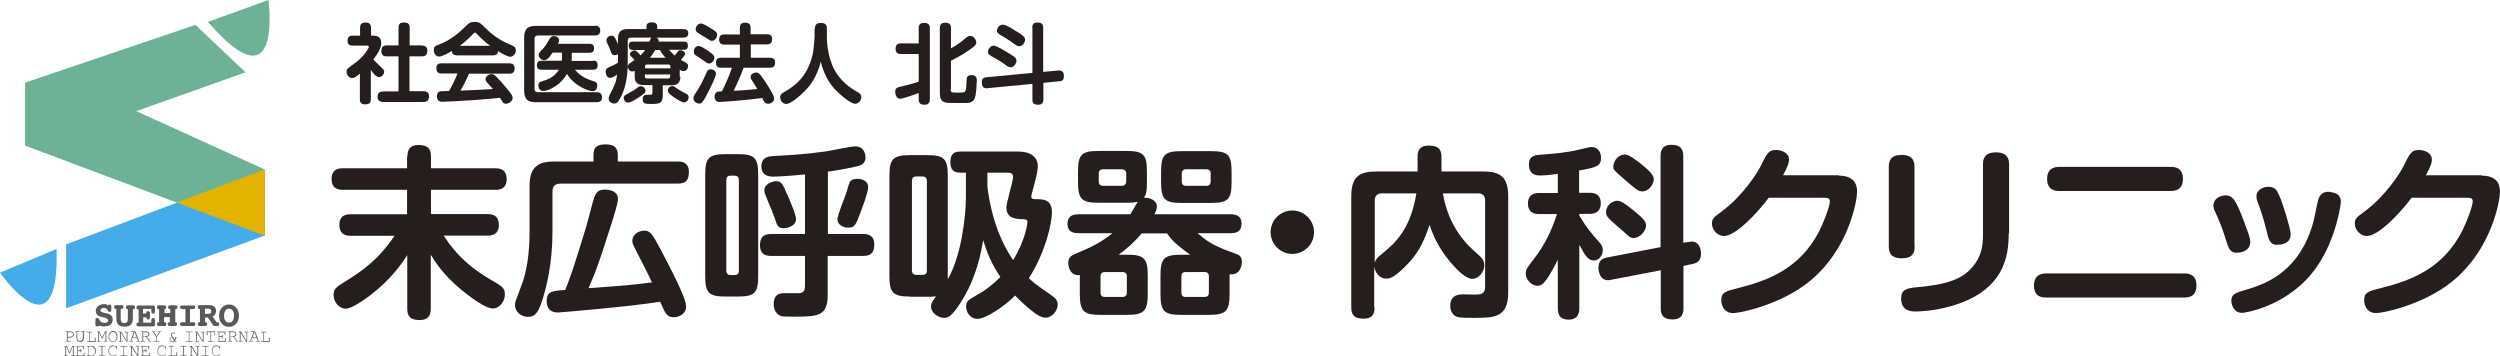 <?xml version="1.0" encoding="utf-8"?>
<!-- Generator: Adobe Illustrator 26.0.1, SVG Export Plug-In . SVG Version: 6.00 Build 0)  -->
<svg version="1.1" id="レイヤー_1" xmlns="http://www.w3.org/2000/svg" xmlns:xlink="http://www.w3.org/1999/xlink" x="0px"
	 y="0px" width="1255.3px" height="179px" viewBox="0 0 1255.3 179" style="enable-background:new 0 0 1255.3 179;"
	 xml:space="preserve">
<style type="text/css">
	.st0{fill:#251E1C;}
	.st1{fill:#44ADE9;}
	.st2{fill:#6DB295;}
	.st3{fill:#E4B300;}
	.st4{fill:#595858;}
</style>
<g>
	<g>
		<g>
			<g>
				<path class="st0" d="M204.6,78.5c0-1.5,0-5.7,5.5-5.7c5,0,6.3,2.2,6.3,5.7v6h32.4c1.3,0,5.6,0,5.6,5.4c0,5.4-4.2,5.4-5.6,5.4
					h-32.4v12.2h28.4c1.3,0,5.7,0,5.7,5.4c0,5.4-4.3,5.4-5.7,5.4h-22c2.7,4.2,8.9,13.6,23.2,21.9c6.3,3.7,7.5,4.3,7.5,7.7
					c0,3.8-3,7-6,7c-4,0-12.2-6.4-16-9.5c-8.9-7.3-13.4-14.5-15.2-17.5v27.1c0,1.5,0,5.7-5.6,5.7c-4.8,0-6.2-2-6.2-5.7v-26.9
					c-2,3.1-6.2,9.6-14.8,17.1c-4.1,3.5-12.5,9.8-16.2,9.8c-3,0-6-3.1-6-6.9c0-3,1.3-3.9,5.4-6.5c9-5.5,17-11.1,25.2-23.2h-22
					c-1.3,0-5.7,0-5.7-5.4c0-5.4,4.1-5.4,5.7-5.4h28.3V95.3h-32.2c-1.4,0-5.7,0-5.7-5.4c0-5.4,4.1-5.4,5.7-5.4h32.2V78.5z"/>
				<path class="st0" d="M298,77.9c0-2.6,0.6-5.4,5.8-5.4c2.8,0,6.4,0.3,6.4,5.4v3.2h30.1c1.8,0,5.6,0.2,5.6,5.2
					c0,4.1-1.4,5.9-5.6,5.9h-58.9c-2.8,0-4,1.5-4,4v20c0,16.1-2.9,28-5.6,36c-1.6,4.4-3,6.9-6.6,6.9c-3.6,0-6.6-2.5-6.6-6
					c0-1.3,0.1-1.5,3.2-9.7c2.8-7.1,4.1-16.6,4.1-27.1V93.5c0-9.4,3.9-12.4,12.4-12.4H298V77.9z M280.2,156.9c-1.2,0-5.7,0-5.7-5.7
					c0-5,3-5.2,9.3-5.6c0.6-1.5,1.8-4.4,3.6-9.7c1.3-3.8,4.8-14.8,7.1-22.6c0.5-1.5,2.4-9.1,2.9-10.9c1.3-4.6,1.9-7.2,6.3-7.2
					c2.2,0,6.6,0.6,6.6,4.8c0,2-2.2,8.9-3,11.5c-6.7,20.9-7.6,23.6-11.8,33.2c19-1.4,20.7-1.5,31.9-2.9c-0.8-1.8-3.8-7.7-6.7-13.4
					c-3.2-6.1-3.2-6.3-3.2-7.6c0-2.8,3-5,6-5c2.7,0,3.9,1.3,7.9,8.9c4.3,8.2,13.1,24.6,13.1,29.1c0,4.2-4.1,5.5-6.1,5.5
					c-3.6,0-4.3-1.8-6.9-7.8C317,153.9,281.3,156.9,280.2,156.9z"/>
				<path class="st0" d="M380.7,138.6c0,8.5-1.8,10.3-10.3,10.3h-6c-8.4,0-10.3-1.7-10.3-10.3V87.7c0-8.4,1.8-10.3,10.3-10.3h6
					c8.5,0,10.3,1.8,10.3,10.3V138.6z M366.9,88.2c-1.6,0-2.2,0.8-2.2,2.3v45.4c0,1.4,0.6,2.2,2.2,2.2h1.8c1.7,0,2.3-0.8,2.3-2.2
					V90.5c0-1.5-0.6-2.3-2.3-2.3H366.9z M415.6,117.5h17.8c1.6,0,5.6,0.1,5.6,5.2c0,4-1.5,5.8-5.6,5.8h-17.8V148
					c0,10.4-4.4,11-16.2,11c-1.5,0-5.7,0-6.7-0.2c-2.4-0.5-4.2-2.7-4.2-6.1c0-5.5,3.8-5.5,5.5-5.5c1.2,0,6.6,0.1,7.7,0
					c2.4-0.3,2.5-2.3,2.5-4.2v-14.5h-17c-1.4,0-5.6,0-5.6-5.3c0-4.1,1.8-5.7,5.6-5.7h17V87.6c-0.5,0-11.5,1.1-15.7,1.1
					c-1.5,0-6.2,0-6.2-5.2c0-4.9,4.1-5.1,7-5.2c8.5-0.4,17-1.1,25.4-2.3c2.3-0.3,12.5-2.5,14.7-2.5c4.8,0,5.2,4.5,5.2,5.4
					c0,3.2-2.2,4-3.2,4.3c-1.8,0.6-10.3,2.3-15.7,3V117.5z M396,99.3c1.1,2.6,3.7,8.5,3.7,10.7c0,3.5-4.3,4.6-6.3,4.6
					c-2.9,0-3.3-1.7-4.3-4.8c-0.9-2.6-2.2-5.8-4.1-10.2c-0.9-2.2-1.2-3-1.2-4.1c0-3.2,4.1-4.5,5.7-4.5C392.5,91,392.8,92,396,99.3z
					 M435.9,93.9c0,2.8-2.6,9.4-3.8,12.7c-2.4,6.6-3.1,7.7-6.1,7.7c-2.6,0-5.5-1.4-5.5-4.2c0-2.1,3.7-11,4.3-12.8
					c0.3-0.9,1.4-4.9,1.8-5.7c0.6-1.3,2.1-1.8,3.6-1.8C432.3,89.7,435.9,90.6,435.9,93.9z"/>
				<path class="st0" d="M456.9,148.9c-8.4,0-10.3-1.8-10.3-10.3V88.2c0-8.2,1.7-10.3,10.3-10.3h8.7c8.4,0,10.3,1.8,10.3,10.3v52
					c6.6-11.3,9.1-30.9,9.1-41.4V86.7h-2.7c-1.5,0-5.1,0-5.1-5.1c0-4.6,2-5.5,5.1-5.5h29.1c6.3,0,9.7,2.9,9.7,7.3
					c0,1.1,0,2.9-2.3,11.2c-0.4,1.4-1,3.7-1,4c0,1.4,1.4,1.4,2,1.4c3.9,0,8.4,0,8.4,6.6c0,5.5-3.2,20-11.6,33.1
					c2.6,2.4,4,3.5,11.1,8.4c2.5,1.7,3.4,3,3.4,4.9c0,3-2.9,6.5-6,6.5c-1.4,0-2.9-0.5-5.1-2c-2.3-1.7-5.8-4.4-10.3-9.1
					c-5.2,5.3-14.7,11.7-18.9,11.7c-3.8,0-5.7-3.5-5.7-6.2c0-2.6,1.5-3.6,4.8-5.4c5.2-2.9,8.1-5.2,12.4-9.4
					c-2.1-3.2-5.9-9.1-8.6-18.5c-1.2,6.6-3.2,18-10.5,30c-5.4,8.9-7.5,9-9.2,9c-2.8,0-6.5-2.5-6.5-5.6c0-1.9,1-3.2,2.5-5.2
					c-1.4,0.2-2.4,0.2-4.2,0.2H456.9z M465.4,90.9c0-1.2-0.5-2.3-2.2-2.3h-3c-1.7,0-2.3,0.8-2.3,2.3v44.9c0,1.5,0.8,2.2,2.3,2.2h3
					c1.8,0,2.2-1,2.2-2.2V90.9z M495.8,93.9c0.9,6.7,3.2,22.4,12.9,36.7c6.2-10,7.2-18.5,7.2-19c0-1.5-0.8-1.5-3.5-1.6
					c-1.9-0.1-7.1-0.2-7.1-5.8c0-2.2,3.4-13.3,3.4-15.4c0-1.6-1.1-2.1-2.7-2.1h-10.2V93.9z"/>
				<path class="st0" d="M566,127.9c8.5,0,10.3,1.9,10.3,10.4v9.4c0,8.4-1.8,10.4-10.3,10.4h-13.5c-8.4,0-10.3-1.8-10.3-10.4v-9.6
					c-4.8,0.6-5.8-4.2-5.8-6c0-3,1.6-3.9,4.2-4.9c7.3-3,12.7-5.8,18-10.1h-17.1c-2.1,0-5.5-0.4-5.5-4.7c0-3.7,2.3-4.8,5.5-4.8h26.1
					c0.6-1,3.1-5.4,3.7-6.3c-0.8,0.2-2,0.5-5.7,0.5h-14c-8.4,0-10.3-1.8-10.3-10.3v-5.4c0-8.5,1.8-10.3,10.3-10.3h14
					c8.5,0,10.3,1.8,10.3,10.3v5.4c0,5.7-0.8,6.9-1.6,7.8c3-0.3,6.6,1.4,6.6,4.3c0,1.4-0.6,2.6-1.2,4h38.2c2.1,0,5.5,0.3,5.5,4.7
					c0,3.7-2.2,4.8-5.5,4.8h-16.6c5,4.1,6.6,5.3,13.5,8.2c1.1,0.5,6.1,2.1,7,2.7c1.7,0.9,1.8,2.7,1.8,3.5c0,0.5-0.3,7-6.2,6.2v10
					c0,8.4-1.8,10.4-10.3,10.4H593c-8.4,0-10.3-1.8-10.3-10.4v-9.4c0-8.5,1.8-10.4,10.3-10.4h4.6c-7.4-5.3-9.6-7.8-11.6-10.7h-12.7
					c-4.1,4.8-7.8,7.9-11.6,10.7H566z M565.5,87.2c0-1.5-0.8-2.2-2.2-2.2h-9.4c-1.5,0-2.2,0.7-2.2,2.2v3.8c0,1.6,0.8,2.3,2.2,2.3
					h9.4c1.4,0,2.2-0.8,2.2-2.3V87.2z M565.8,138.8c0-1.5-0.7-2.2-2.2-2.2h-8.8c-1.5,0-2.2,0.7-2.2,2.2v8.1c0,1.5,0.7,2.2,2.2,2.2
					h8.8c1.2,0,2.2-0.5,2.2-2.2V138.8z M618.4,91.6c0,8.4-1.8,10.3-10.3,10.3h-14.8c-8.5,0-10.3-1.8-10.3-10.3v-5.4
					c0-8.5,1.8-10.3,10.3-10.3h14.8c8.5,0,10.3,1.8,10.3,10.3V91.6z M607,138.8c0-1.5-0.7-2.2-2.2-2.2h-9.5c-1.6,0-2.1,0.8-2.1,2.2
					v8.1c0,1.4,0.6,2.2,2.1,2.2h9.5c1.4,0,2.2-0.6,2.2-2.2V138.8z M607.9,87.2c0-1.5-0.7-2.2-2.2-2.2h-10.1c-1.5,0-2.2,0.7-2.2,2.2
					v3.8c0,1.6,0.7,2.3,2.2,2.3h10.1c1.5,0,2.2-0.8,2.2-2.3V87.2z"/>
				<path class="st0" d="M659.8,116.6c0,6-4.9,10.9-10.9,10.9c-6,0-10.9-4.9-10.9-10.9c0-6.1,4.9-10.9,10.9-10.9
					C654.8,105.7,659.8,110.5,659.8,116.6z"/>
				<path class="st0" d="M690.2,154.4c0,1.8-0.2,5.6-5.4,5.6c-4.3,0-6.3-1.4-6.3-5.6V98.8c0-10.1,3.9-12.7,12.7-12.7h20.6v-7.4
					c0-1.7,0.1-5.6,5.5-5.6c4.5,0,6.5,1.5,6.5,5.6v7.4h20.8c8.9,0,12.7,2.8,12.7,12.7v48c0,12.8-7.1,12.8-17.3,12.8
					c-3,0-5.8,0-7.5-0.3c-3.1-0.5-4.3-3.2-4.3-5.8c0-4.5,2.9-5.7,6.2-5.7c1.3,0,7.4,0.2,8.5,0c2-0.3,2.8-1.8,2.8-3.6v-43.5
					c0-2.1-0.9-3.6-3.6-3.6h-17.6c3,17.7,12.7,26.4,17.7,30.7c2,1.8,3.1,3.2,3.1,5.4c0,3.2-2.7,6.8-6,6.8c-3.5,0-7.9-4.8-11-8.3
					c-6.8-8.1-9.2-15-10.5-18.8c-3.3,10.1-6.6,15.3-12.1,20.8c-6,6-8.1,6.2-9.7,6.2c-3.3,0-5.6-3-6-6.2V154.4z M690.2,132.8
					c0.2-2.2,1.3-3.5,3.8-5.4c6.6-5.4,14.2-12.2,17.2-30.3h-17.3c-2.6,0-3.6,1.5-3.6,3.6V132.8z"/>
				<path class="st0" d="M793,96.8h5.3c3.9,0,5.5,2.1,5.5,5.3c0,2.9-1.5,5.3-5.5,5.3H793v0.9c3.8,6.2,5.9,8.7,10.1,13.4
					c1.1,1.2,1.7,2.3,1.7,3.9c0,2.6-1.9,5.2-4.5,5.2s-4.2-2-7.3-7.9v31.9c0,1.2,0,5.7-5.4,5.7c-5.4,0-5.4-4.3-5.4-5.7v-24.4
					c-1.1,2.3-2.6,5.1-3.9,7.2c-2.9,4.8-4.3,5.9-6.3,5.9c-2.8,0-5.9-2.9-5.9-6.2c0-2,0.5-2.5,4.2-7.4c5.5-7.2,8.6-13.7,11.5-22.4
					H773c-1.3,0-5.8,0-5.8-5.3c0-5.3,4.5-5.3,5.8-5.3h9.2v-9.6c-2.6,0.4-6.1,0.8-8.7,0.8c-1.7,0-5.8,0-5.8-5.5
					c0-4.5,3.3-4.7,5.4-4.9c5.9-0.4,13.2-1,19.9-2.6c4.8-1.1,5.3-1.3,6.3-1.3c2.4,0,4.6,2,4.6,5.3c0,4.2-1.8,4.9-11,6.5V96.8z
					 M847.9,121.5c0.6-0.1,1.1-0.2,1.6-0.2c3.6,0,4.6,3.5,4.6,6.2c0,3.9-2.5,4.7-4.4,5.1l-4.4,0.9v21.2c0,1.4,0,5.7-5.4,5.7
					c-5,0-6-2.5-6-5.7v-19l-25,4.8c-0.5,0.1-0.9,0.2-1.5,0.2c-4.2,0-4.8-4.8-4.8-6.2c0-4,2.4-4.8,4.3-5.2l26.9-5.2V78.4
					c0-1.4,0-5.7,5.4-5.7c4.6,0,6,2.1,6,5.7v43.5L847.9,121.5z M820,105.5c6.2,4.9,6.5,6.2,6.5,7.8c0,2.7-3.1,6.2-6.2,6.2
					c-1.7,0-2-0.4-5.4-3.5c-2-1.8-5.3-4.4-7.1-6.4c-0.9-0.9-1.4-1.9-1.4-3.2c0-2.3,2.2-5.6,5.9-5.6
					C814.2,100.8,817.4,103.4,820,105.5z M823.7,82.1c3,2.4,6.7,5.4,6.7,7.9c0,2.6-2.6,6.1-5.7,6.1c-2.1,0-3-0.8-9.7-6.6
					c-4.8-4.2-4.9-4.2-4.9-6c0-1.8,1.6-5.9,6-5.9C818,77.6,821.8,80.6,823.7,82.1z"/>
				<path class="st0" d="M923.3,88.2c6.7,0,9.2,3.3,9.2,8.1c0,3.5-3.6,28.9-24.7,45.6c-14.7,11.5-34.4,15.3-37.4,15.3
					c-5.5,0-6.1-5-6.1-6.4c0-4,1.8-4.5,8.6-6.2c15.2-3.8,31-9.9,40.6-28.6c2.4-4.8,5.3-12.5,5.3-14.9c0-1.8-1.2-1.8-3.5-1.8h-27.2
					c-4.6,6.3-16.2,19.2-22.5,19.2c-3.2,0-6-3.1-6-6.2c0-2.5,0.7-3,5-6.2c10.7-7.9,17.9-19.6,19.3-22.4c3.4-6.8,4.1-8.4,7.9-8.4
					c2.8,0,6.5,1.5,6.5,4.8c0,1.7-0.5,3.2-3,7.9H923.3z"/>
				<path class="st0" d="M961.4,123.8c0,2.9-0.9,5.9-6.4,5.9c-4.2,0-6.6-1.5-6.6-5.9V83.7c0-2.9,0.9-5.9,6.4-5.9
					c4.1,0,6.5,1.5,6.5,5.9V123.8z M1008.6,117.2c0,10.6-1.6,29-29.6,36.7c-8.3,2.3-15.3,2.5-17.3,2.5c-1.4,0-7.1,0-7.1-6.4
					c0-5,3-5.3,9.2-5.9c14.7-1.4,21.7-4.3,26.6-10c4.7-5.5,5.3-10.9,5.3-16.6V82.5c0-2.9,0.9-6,6.5-6c4.1,0,6.6,1.6,6.6,6V117.2z"/>
				<path class="st0" d="M1096.8,137.3c1.5,0,6.1,0.1,6.1,6c0,4.5-2.4,6.1-6.1,6.1h-69.3c-1.6,0-6.2,0-6.2-6c0-4.5,2.5-6.1,6.2-6.1
					H1096.8z M1090,83.8c1.4,0,6.1,0,6.1,6c0,4.8-2.9,6.1-6.1,6.1h-55.9c-1.4,0-6.2,0-6.2-6c0-5.3,3.3-6.1,6.2-6.1H1090z"/>
				<path class="st0" d="M1117.9,121.1c-2.2-7.2-3.8-10.7-5.6-14.7c-0.5-1-0.9-2-0.9-3.3c0-3.2,3.3-5,6.2-5c4.3,0,5.9,4.2,11.3,18.9
					c0.7,2.1,1,3.1,1,4.5c0,4.6-4.8,5.4-6.8,5.4C1119.7,127,1118.9,124.3,1117.9,121.1z M1175.4,101.5c0,0.4-2,17.9-12.1,32.5
					c-13.7,19.7-36,23.1-37.5,23.1c-4.2,0-5.4-4.2-5.4-6c0-3.4,1.8-4,8.3-5.9c7.4-2.2,24-7.7,31.5-29.4c1.3-3.6,1.5-4.6,3.4-13.8
					c0.6-2.5,1.3-5.7,5.6-5.7c0.6,0,1.2,0.1,1.8,0.3C1174.7,97.1,1175.4,99.6,1175.4,101.5z M1138.3,116.7c-1.8-7.2-3-10.8-4.6-15
					c-0.4-1-0.7-1.9-0.7-3.1c0-3,3-4.8,6-4.8c3.4,0,4.3,1.8,5.4,4.3c2.1,4.5,5.8,17.2,5.8,19.4c0,5.3-5.3,5.4-7.2,5.4
					C1139.7,122.9,1138.9,119.5,1138.3,116.7z"/>
				<path class="st0" d="M1246.1,88.2c6.7,0,9.2,3.3,9.2,8.1c0,3.5-3.6,28.9-24.7,45.6c-14.7,11.5-34.4,15.3-37.4,15.3
					c-5.5,0-6.1-5-6.1-6.4c0-4,1.8-4.5,8.6-6.2c15.2-3.8,31-9.9,40.6-28.6c2.4-4.8,5.3-12.5,5.3-14.9c0-1.8-1.2-1.8-3.5-1.8h-27.2
					c-4.6,6.3-16.2,19.2-22.5,19.2c-3.2,0-6-3.1-6-6.2c0-2.5,0.7-3,5-6.2c10.7-7.9,17.9-19.6,19.3-22.4c3.4-6.8,4.1-8.4,7.9-8.4
					c2.8,0,6.5,1.5,6.5,4.8c0,1.7-0.5,3.2-3,7.9H1246.1z"/>
			</g>
		</g>
		<g>
			<g>
				<g>
					<g>
						<g>
							<g>
								<polygon class="st1" points="133,85.1 132.9,118.3 33.2,154.8 33.2,122.7 								"/>
							</g>
							<g>
								<polygon class="st2" points="123.3,36.3 98.1,12.5 12.6,41.5 12.6,73.1 132.9,118.3 132.9,85.1 68.4,55.8 								"/>
							</g>
							<polygon class="st3" points="133,85.1 132.9,118.3 88.8,101.7 							"/>
						</g>
						<path class="st1" d="M28.4,125L0,136.9C0,136.9,30,180,28.4,125z"/>
						<path class="st2" d="M104.4,11l30.4-11C134.8,0,142.2,54.7,104.4,11z"/>
					</g>
				</g>
				<g>
					<g>
						<path class="st4" d="M54.2,153.4c0.1-0.2,0.2-0.3,0.3-0.4c0.1-0.1,0.3-0.1,0.5-0.1c0.3,0,0.6,0.1,0.7,0.2
							c0.1,0.1,0.2,0.4,0.2,0.8l0,1.7v0.1c0,0.4-0.1,0.6-0.2,0.7s-0.4,0.2-0.7,0.2c-0.4,0-0.7-0.2-0.9-0.7c0-0.1-0.1-0.1-0.1-0.2
							c-0.2-0.4-0.4-0.6-0.7-0.8c-0.3-0.2-0.7-0.3-1.1-0.3c-0.5,0-1,0.1-1.3,0.4c-0.3,0.2-0.5,0.6-0.5,0.9c0,0.5,0.8,1,2.3,1.3
							c0.3,0.1,0.5,0.1,0.6,0.1c1.1,0.2,2,0.6,2.5,1.1c0.5,0.5,0.8,1.2,0.8,2.1c0,1.1-0.4,1.9-1.1,2.5s-1.8,0.9-3.2,0.9
							c-0.5,0-1,0-1.4-0.1c-0.4-0.1-0.8-0.2-1.2-0.3c-0.1,0.2-0.2,0.3-0.3,0.3c-0.1,0.1-0.3,0.1-0.5,0.1c-0.4,0-0.6-0.1-0.8-0.2
							c-0.1-0.1-0.2-0.4-0.2-0.8l0-2.1v-0.1c0-0.4,0.1-0.7,0.2-0.8c0.1-0.2,0.4-0.2,0.8-0.2c0.4,0,0.7,0.3,1,0.8
							c0.1,0.1,0.1,0.2,0.1,0.3c0.2,0.5,0.6,0.8,1,1c0.4,0.2,0.9,0.3,1.5,0.3c0.5,0,1-0.1,1.3-0.3c0.3-0.2,0.5-0.5,0.5-1
							c0-0.6-0.7-1.1-2.1-1.4c-0.4-0.1-0.7-0.2-1-0.2c-1.2-0.3-2-0.7-2.4-1.1c-0.4-0.5-0.7-1.1-0.7-1.9c0-1,0.4-1.8,1.1-2.5
							c0.8-0.6,1.8-1,3-1c0.4,0,0.8,0,1.2,0.1S53.8,153.2,54.2,153.4z"/>
						<path class="st4" d="M60.6,155.2v4.7c0,0.8,0.1,1.4,0.4,1.8c0.3,0.3,0.8,0.5,1.4,0.5s1.2-0.2,1.4-0.5c0.3-0.4,0.4-0.9,0.4-1.8
							v-4.7h-0.1c-0.3,0-0.6-0.1-0.7-0.2c-0.2-0.2-0.2-0.4-0.2-0.7c0-0.4,0.1-0.6,0.3-0.8c0.2-0.2,0.5-0.2,0.9-0.2h2.2
							c0.4,0,0.7,0.1,0.9,0.2c0.2,0.2,0.3,0.4,0.3,0.8c0,0.3-0.1,0.6-0.2,0.7c-0.2,0.2-0.4,0.2-0.7,0.2h-0.2v4.6
							c0,1.5-0.3,2.6-1,3.2c-0.6,0.7-1.7,1-3.1,1c-1.5,0-2.6-0.3-3.2-1c-0.7-0.7-1-1.7-1-3.3v-4.6h-0.2c-0.3,0-0.6-0.1-0.7-0.2
							c-0.2-0.2-0.2-0.4-0.2-0.7c0-0.4,0.1-0.6,0.3-0.8c0.2-0.2,0.5-0.2,0.9-0.2h2.3c0.4,0,0.7,0.1,0.9,0.2c0.2,0.2,0.3,0.4,0.3,0.8
							c0,0.3-0.1,0.6-0.3,0.7c-0.2,0.2-0.4,0.2-0.7,0.2H60.6z"/>
						<path class="st4" d="M75.9,155.1h-4.1v2.3h1.6v-0.1c0-0.3,0.1-0.6,0.2-0.8c0.1-0.2,0.4-0.2,0.7-0.2c0.3,0,0.5,0.1,0.7,0.2
							c0.2,0.2,0.3,0.3,0.3,0.6c0,0,0,0.1,0,0.1c0,0.1,0,0.1,0,0.2v1.8c0,0.4-0.1,0.7-0.2,0.9c-0.1,0.2-0.4,0.3-0.7,0.3
							c-0.3,0-0.5-0.1-0.7-0.2c-0.2-0.2-0.2-0.4-0.2-0.7v-0.2h-1.6v2.7h4.1v-1.1c0-0.4,0.1-0.7,0.2-0.9c0.2-0.2,0.4-0.3,0.7-0.3
							c0.3,0,0.6,0.1,0.7,0.3c0.1,0.2,0.2,0.5,0.2,0.9v2.2c0,0.3-0.1,0.5-0.2,0.6c-0.1,0.1-0.4,0.2-0.7,0.2h-7.3
							c-0.4,0-0.7-0.1-0.8-0.2c-0.2-0.2-0.3-0.4-0.3-0.8c0-0.3,0.1-0.6,0.2-0.7c0.2-0.2,0.4-0.2,0.7-0.2h0.2v-6.6h-0.2
							c-0.3,0-0.5-0.1-0.7-0.3c-0.2-0.2-0.2-0.4-0.2-0.7c0-0.3,0.1-0.6,0.3-0.8s0.5-0.2,0.8-0.2h7.3c0.4,0,0.6,0.1,0.7,0.2
							c0.1,0.1,0.2,0.3,0.2,0.7v2c0,0.4-0.1,0.7-0.2,0.9c-0.1,0.2-0.4,0.3-0.7,0.3c-0.3,0-0.6-0.1-0.7-0.3c-0.2-0.2-0.2-0.5-0.2-0.9
							V155.1z"/>
						<path class="st4" d="M82.6,155.2v2h2.9v-2h-0.1c-0.3,0-0.6-0.1-0.7-0.2c-0.2-0.2-0.3-0.4-0.3-0.7c0-0.4,0.1-0.6,0.3-0.8
							c0.2-0.2,0.5-0.2,0.9-0.2h2.3c0.4,0,0.7,0.1,0.9,0.2c0.2,0.2,0.3,0.4,0.3,0.8c0,0.3-0.1,0.6-0.2,0.7c-0.2,0.2-0.4,0.2-0.7,0.2
							h-0.2v6.6H88c0.3,0,0.6,0.1,0.7,0.2c0.2,0.2,0.2,0.4,0.2,0.7c0,0.4-0.1,0.6-0.3,0.8c-0.2,0.2-0.5,0.2-0.9,0.2h-2.3
							c-0.4,0-0.7-0.1-0.9-0.2c-0.2-0.2-0.3-0.4-0.3-0.8c0-0.3,0.1-0.6,0.3-0.7c0.2-0.2,0.4-0.2,0.7-0.2h0.1v-2.6h-2.9v2.6h0.1
							c0.3,0,0.6,0.1,0.7,0.2c0.2,0.2,0.3,0.4,0.3,0.7c0,0.4-0.1,0.6-0.3,0.8c-0.2,0.2-0.5,0.2-0.9,0.2h-2.3c-0.4,0-0.7-0.1-0.9-0.2
							c-0.2-0.2-0.3-0.4-0.3-0.8c0-0.3,0.1-0.6,0.2-0.7c0.2-0.2,0.4-0.2,0.7-0.2h0.2v-6.6h-0.2c-0.3,0-0.6-0.1-0.7-0.2
							c-0.2-0.2-0.2-0.4-0.2-0.7c0-0.4,0.1-0.6,0.3-0.8c0.2-0.2,0.5-0.2,0.9-0.2h2.3c0.4,0,0.7,0.1,0.9,0.2c0.2,0.2,0.3,0.4,0.3,0.8
							c0,0.3-0.1,0.6-0.3,0.7c-0.2,0.2-0.4,0.2-0.7,0.2H82.6z"/>
						<path class="st4" d="M95.4,155.2v6.6h1.5c0.4,0,0.7,0.1,0.9,0.2c0.2,0.2,0.3,0.4,0.3,0.7c0,0.3-0.1,0.6-0.3,0.8
							c-0.2,0.2-0.5,0.2-0.9,0.2h-5.3c-0.4,0-0.7-0.1-0.9-0.2c-0.2-0.2-0.3-0.4-0.3-0.8c0-0.3,0.1-0.6,0.3-0.7
							c0.2-0.1,0.5-0.2,0.9-0.2h1.5v-6.6h-1.5c-0.4,0-0.7-0.1-0.9-0.2c-0.2-0.2-0.3-0.4-0.3-0.7c0-0.4,0.1-0.6,0.3-0.7
							c0.2-0.1,0.5-0.2,0.9-0.2h5.3c0.4,0,0.7,0.1,0.9,0.2c0.2,0.1,0.2,0.4,0.2,0.7c0,0.3-0.1,0.6-0.3,0.7c-0.2,0.2-0.5,0.2-0.9,0.2
							H95.4z"/>
						<path class="st4" d="M106.6,158.9c0.2,0.1,0.3,0.3,0.5,0.5c0,0,0,0.1,0.1,0.1l1.5,2.3h0.1h0.2c0.3,0,0.6,0.1,0.8,0.2
							c0.2,0.2,0.3,0.4,0.3,0.7c0,0.4-0.1,0.6-0.3,0.8c-0.2,0.2-0.5,0.2-0.9,0.2h-1.1c-0.4,0-0.7-0.2-0.9-0.5l0,0l-2.2-3.4
							c-0.1-0.1-0.2-0.2-0.3-0.3c-0.1-0.1-0.2-0.1-0.3-0.1H103v2.4h0.1c0.3,0,0.6,0.1,0.7,0.2c0.2,0.2,0.2,0.4,0.2,0.7
							c0,0.4-0.1,0.6-0.3,0.8c-0.2,0.2-0.5,0.2-0.9,0.2h-2.3c-0.4,0-0.7-0.1-0.9-0.2c-0.2-0.2-0.3-0.4-0.3-0.8
							c0-0.3,0.1-0.6,0.2-0.7c0.2-0.2,0.4-0.2,0.7-0.2h0.2v-6.6h-0.2c-0.3,0-0.5-0.1-0.7-0.3c-0.2-0.2-0.2-0.4-0.2-0.7
							c0-0.3,0.1-0.6,0.3-0.8s0.5-0.2,0.9-0.2h4.1c1.3,0,2.2,0.2,2.9,0.7c0.6,0.5,1,1.2,1,2.2c0,0.7-0.2,1.2-0.5,1.7
							C107.8,158.3,107.3,158.7,106.6,158.9z M102.9,155.1v2.5h1.2c0.7,0,1.3-0.1,1.6-0.3c0.3-0.2,0.4-0.5,0.4-1
							c0-0.4-0.1-0.8-0.4-1c-0.3-0.2-0.7-0.3-1.3-0.3H102.9z"/>
						<path class="st4" d="M115,152.9c1.5,0,2.7,0.5,3.6,1.6c0.9,1,1.4,2.4,1.4,4c0,1.6-0.5,3-1.4,4c-0.9,1-2.1,1.6-3.6,1.6
							c-1.5,0-2.7-0.5-3.6-1.6c-1-1-1.4-2.4-1.4-4c0-1.6,0.5-3,1.4-4C112.4,153.4,113.6,152.9,115,152.9z M115,155
							c-0.8,0-1.4,0.3-1.8,0.9c-0.4,0.6-0.7,1.5-0.7,2.6c0,1.1,0.2,2,0.7,2.6c0.4,0.6,1,0.9,1.8,0.9c0.8,0,1.4-0.3,1.8-0.9
							c0.4-0.6,0.7-1.5,0.7-2.6c0-1.1-0.2-2-0.7-2.6C116.4,155.3,115.8,155,115,155z"/>
					</g>
					<g>
						<path class="st4" d="M34,169.4v1.8h1.3c0.1,0,0.2,0,0.2,0c0,0,0.1,0.1,0.1,0.1c0,0.1,0,0.1-0.1,0.1c0,0-0.1,0.1-0.2,0.1h-2.2
							c-0.1,0-0.2,0-0.2-0.1c0,0-0.1-0.1-0.1-0.1c0-0.1,0-0.1,0.1-0.1c0,0,0.1,0,0.2,0h0.5v-4.5h-0.5c-0.1,0-0.2,0-0.2-0.1
							c0,0-0.1-0.1-0.1-0.1c0-0.1,0-0.1,0.1-0.1c0,0,0.1,0,0.2,0h2.2c0.5,0,0.9,0.2,1.3,0.4c0.3,0.3,0.5,0.7,0.5,1.1
							c0,0.2-0.1,0.5-0.2,0.6c-0.1,0.2-0.2,0.3-0.4,0.5c-0.2,0.2-0.5,0.3-0.7,0.4c-0.2,0.1-0.4,0.1-0.6,0.1H34z M34,169.1h1.2
							c0.3,0,0.5-0.1,0.8-0.2c0.2-0.1,0.4-0.3,0.5-0.5c0.1-0.2,0.2-0.4,0.2-0.5c0-0.3-0.1-0.6-0.4-0.8c-0.3-0.2-0.6-0.3-1-0.3H34
							V169.1z"/>
						<path class="st4" d="M42.1,166.8v3.1c0,0.5-0.2,1-0.5,1.3c-0.3,0.4-0.8,0.5-1.3,0.5c-0.3,0-0.6-0.1-0.9-0.2
							c-0.3-0.1-0.5-0.4-0.7-0.7c-0.2-0.3-0.3-0.6-0.3-1v-3.1h-0.3c-0.1,0-0.2,0-0.2-0.1c0,0-0.1-0.1-0.1-0.1c0-0.1,0-0.1,0.1-0.1
							c0,0,0.1,0,0.2,0h1.4c0.1,0,0.2,0,0.2,0c0,0,0.1,0.1,0.1,0.1c0,0.1,0,0.1-0.1,0.1c0,0-0.1,0.1-0.2,0.1h-0.7v3.1
							c0,0.4,0.1,0.8,0.4,1c0.3,0.3,0.6,0.4,1,0.4c0.2,0,0.5-0.1,0.7-0.2c0.2-0.1,0.4-0.3,0.5-0.5c0.2-0.2,0.2-0.5,0.2-0.8v-3.1
							h-0.7c-0.1,0-0.2,0-0.2-0.1c0,0-0.1-0.1-0.1-0.1c0-0.1,0-0.1,0.1-0.1c0,0,0.1,0,0.2,0h1.4c0.1,0,0.2,0,0.2,0
							c0,0,0.1,0.1,0.1,0.1c0,0.1,0,0.1-0.1,0.1c0,0-0.1,0.1-0.2,0.1H42.1z"/>
						<path class="st4" d="M45.1,166.8v4.5h2.5v-1.5c0-0.1,0-0.2,0.1-0.2c0,0,0.1-0.1,0.1-0.1c0.1,0,0.1,0,0.1,0.1
							c0,0,0.1,0.1,0.1,0.2v1.9h-4.1c-0.1,0-0.2,0-0.2-0.1c0,0-0.1-0.1-0.1-0.1c0-0.1,0-0.1,0.1-0.1c0,0,0.1,0,0.2,0h0.9v-4.5h-0.9
							c-0.1,0-0.2,0-0.2-0.1c0,0-0.1-0.1-0.1-0.1c0-0.1,0-0.1,0.1-0.1c0,0,0.1,0,0.2,0H46c0.1,0,0.2,0,0.2,0c0,0,0.1,0.1,0.1,0.1
							c0,0.1,0,0.1-0.1,0.1c0,0-0.1,0.1-0.2,0.1H45.1z"/>
						<path class="st4" d="M51.5,170h-0.4l-1.4-3.3h-0.1v4.5h0.7c0.1,0,0.2,0,0.2,0c0,0,0.1,0.1,0.1,0.1c0,0.1,0,0.1-0.1,0.1
							c0,0-0.1,0.1-0.2,0.1h-1.4c-0.1,0-0.2,0-0.2-0.1c0,0-0.1-0.1-0.1-0.1c0-0.1,0-0.1,0.1-0.1c0,0,0.1,0,0.2,0h0.3v-4.5h-0.2
							c-0.1,0-0.2,0-0.2-0.1c0,0-0.1-0.1-0.1-0.1c0-0.1,0-0.1,0.1-0.1c0,0,0.1,0,0.2,0h0.9l1.4,3.2l1.4-3.2h0.9c0.1,0,0.2,0,0.2,0
							c0,0,0.1,0.1,0.1,0.1c0,0.1,0,0.1-0.1,0.1c0,0-0.1,0.1-0.2,0.1h-0.2v4.5h0.3c0.1,0,0.2,0,0.2,0c0,0,0.1,0.1,0.1,0.1
							c0,0.1,0,0.1-0.1,0.1c0,0-0.1,0.1-0.2,0.1h-1.4c-0.1,0-0.2,0-0.2-0.1c0,0-0.1-0.1-0.1-0.1c0-0.1,0-0.1,0.1-0.1
							c0,0,0.1,0,0.2,0H53v-4.5h-0.1L51.5,170z"/>
						<path class="st4" d="M59,169c0,0.5-0.1,1-0.3,1.4c-0.2,0.4-0.5,0.8-0.8,1c-0.4,0.2-0.7,0.4-1.1,0.4c-0.6,0-1.1-0.3-1.6-0.8
							c-0.5-0.5-0.7-1.2-0.7-2c0-0.8,0.2-1.5,0.7-2c0.5-0.5,1-0.8,1.6-0.8c0.4,0,0.8,0.1,1.1,0.4c0.4,0.2,0.6,0.6,0.8,1
							C58.9,168,59,168.5,59,169z M58.6,169c0-0.6-0.2-1.2-0.5-1.6c-0.4-0.5-0.8-0.7-1.4-0.7c-0.5,0-1,0.2-1.3,0.7
							c-0.4,0.5-0.6,1-0.6,1.7c0,0.7,0.2,1.3,0.6,1.7c0.4,0.4,0.8,0.7,1.3,0.7c0.6,0,1-0.2,1.4-0.7C58.4,170.2,58.6,169.6,58.6,169z
							"/>
						<path class="st4" d="M64,171.6h-0.5l-2.8-4.6v4.3h0.7c0.1,0,0.2,0,0.2,0c0,0,0.1,0.1,0.1,0.1c0,0.1,0,0.1-0.1,0.1
							c0,0-0.1,0.1-0.2,0.1h-1.4c-0.1,0-0.2,0-0.2-0.1c0,0-0.1-0.1-0.1-0.1c0-0.1,0-0.1,0.1-0.1c0,0,0.1,0,0.2,0h0.3v-4.5h-0.5
							c-0.1,0-0.2,0-0.2-0.1c0,0-0.1-0.1-0.1-0.1c0-0.1,0-0.1,0.1-0.1c0,0,0.1,0,0.2,0h1l2.8,4.7v-4.3h-0.7c-0.1,0-0.2,0-0.2-0.1
							c0,0-0.1-0.1-0.1-0.1c0-0.1,0-0.1,0.1-0.1c0,0,0.1,0,0.2,0h1.4c0.1,0,0.2,0,0.2,0c0,0,0.1,0.1,0.1,0.1c0,0.1,0,0.1-0.1,0.1
							c0,0-0.1,0.1-0.2,0.1H64V171.6z"/>
						<path class="st4" d="M68.8,169.8h-2.4l-0.5,1.4h0.7c0.1,0,0.2,0,0.2,0c0,0,0.1,0.1,0.1,0.1c0,0.1,0,0.1-0.1,0.1
							c0,0-0.1,0.1-0.2,0.1h-1.3c-0.1,0-0.2,0-0.2-0.1c0,0-0.1-0.1-0.1-0.1c0-0.1,0-0.1,0.1-0.1c0,0,0.1,0,0.2,0h0.2l1.7-4.5h-1.1
							c-0.1,0-0.2,0-0.2-0.1c0,0-0.1-0.1-0.1-0.1c0-0.1,0-0.1,0.1-0.1c0,0,0.1,0,0.2,0h1.9l1.8,4.8H70c0.1,0,0.2,0,0.2,0
							c0,0,0.1,0.1,0.1,0.1c0,0.1,0,0.1-0.1,0.1c0,0-0.1,0.1-0.2,0.1h-1.3c-0.1,0-0.2,0-0.2-0.1c0,0-0.1-0.1-0.1-0.1
							c0-0.1,0-0.1,0.1-0.1c0,0,0.1,0,0.2,0h0.7L68.8,169.8z M68.7,169.5l-1-2.7h-0.1l-1,2.7H68.7z"/>
						<path class="st4" d="M71.9,169.3v1.9h0.7c0.1,0,0.2,0,0.2,0c0,0,0.1,0.1,0.1,0.1c0,0.1,0,0.1-0.1,0.1c0,0-0.1,0.1-0.2,0.1H71
							c-0.1,0-0.2,0-0.2-0.1c0,0-0.1-0.1-0.1-0.1c0-0.1,0-0.1,0.1-0.1c0,0,0.1,0,0.2,0h0.5v-4.5H71c-0.1,0-0.2,0-0.2-0.1
							c0,0-0.1-0.1-0.1-0.1c0-0.1,0-0.1,0.1-0.1c0,0,0.1,0,0.2,0h2.3c0.5,0,0.9,0.1,1.2,0.4c0.3,0.3,0.5,0.6,0.5,1
							c0,0.3-0.1,0.5-0.3,0.8c-0.2,0.2-0.5,0.4-1,0.6c0.3,0.2,0.5,0.4,0.7,0.6c0.2,0.2,0.5,0.7,0.9,1.4h0.3c0.1,0,0.2,0,0.2,0
							c0,0,0.1,0.1,0.1,0.1c0,0.1,0,0.1-0.1,0.1c0,0-0.1,0.1-0.2,0.1H75c-0.5-0.8-0.8-1.4-1.1-1.7c-0.3-0.3-0.5-0.5-0.9-0.7H71.9z
							 M71.9,168.9h1c0.3,0,0.6-0.1,0.9-0.2c0.3-0.1,0.5-0.3,0.6-0.4c0.1-0.2,0.2-0.3,0.2-0.5c0-0.2-0.1-0.5-0.4-0.7
							c-0.3-0.2-0.6-0.3-0.9-0.3h-1.4V168.9z"/>
						<path class="st4" d="M78.7,169.2v2h1c0.1,0,0.2,0,0.2,0c0,0,0.1,0.1,0.1,0.1c0,0.1,0,0.1-0.1,0.1c0,0-0.1,0.1-0.2,0.1h-2.3
							c-0.1,0-0.2,0-0.2-0.1c0,0-0.1-0.1-0.1-0.1c0-0.1,0-0.1,0.1-0.1c0,0,0.1,0,0.2,0h1v-2l-1.6-2.5h-0.2c-0.1,0-0.2,0-0.2-0.1
							c0,0-0.1-0.1-0.1-0.1c0-0.1,0-0.1,0.1-0.1c0,0,0.1,0,0.2,0h1c0.1,0,0.2,0,0.2,0c0,0,0.1,0.1,0.1,0.1c0,0.1,0,0.1-0.1,0.1
							c0,0-0.1,0.1-0.2,0.1h-0.4l1.4,2.1l1.4-2.1h-0.4c-0.1,0-0.2,0-0.2-0.1c0,0-0.1-0.1-0.1-0.1c0-0.1,0-0.1,0.1-0.1
							c0,0,0.1,0,0.2,0h1c0.1,0,0.2,0,0.2,0c0,0,0.1,0.1,0.1,0.1c0,0.1,0,0.1-0.1,0.1c0,0-0.1,0.1-0.2,0.1h-0.2L78.7,169.2z"/>
						<path class="st4" d="M87.8,171.6l-0.3-0.4c-0.3,0.4-0.6,0.6-1,0.6c-0.4,0-0.7-0.1-0.9-0.4c-0.3-0.3-0.4-0.6-0.4-1
							c0-0.3,0.1-0.6,0.3-0.8c0.2-0.2,0.4-0.4,0.8-0.5c-0.2-0.4-0.4-0.6-0.4-0.7c0-0.1-0.1-0.2-0.1-0.3c0-0.3,0.1-0.6,0.3-0.8
							c0.2-0.2,0.5-0.3,0.8-0.3c0.1,0,0.2,0,0.3,0c0.1,0,0.2,0.1,0.3,0.1c0.1-0.1,0.2-0.1,0.2-0.1c0,0,0.1,0,0.1,0.1
							c0,0,0.1,0.1,0.1,0.1c0,0,0,0.1,0,0.1c0,0-0.1,0.1-0.1,0.1l-0.3,0.2c-0.1-0.1-0.2-0.1-0.3-0.2c-0.1,0-0.2-0.1-0.3-0.1
							c-0.2,0-0.4,0.1-0.5,0.2c-0.2,0.2-0.2,0.3-0.2,0.5c0,0.2,0.1,0.5,0.4,0.9l1,1.6c0.2-0.3,0.3-0.7,0.4-1.2h0.4
							c0.1,0,0.2,0,0.2,0.1c0,0,0.1,0.1,0.1,0.1c0,0,0,0.1,0,0.1c0,0,0,0.1-0.1,0.1c0,0-0.1,0-0.2,0c-0.1,0.5-0.3,0.9-0.5,1.2
							l0.2,0.4h0.3c0.1,0,0.2,0,0.2,0c0,0,0.1,0.1,0.1,0.1c0,0.1,0,0.1-0.1,0.1c0,0-0.1,0.1-0.2,0.1H87.8z M86.3,169.3
							c-0.3,0.1-0.5,0.2-0.6,0.4c-0.1,0.2-0.2,0.4-0.2,0.7c0,0.3,0.1,0.6,0.3,0.8c0.2,0.2,0.4,0.3,0.7,0.3c0.3,0,0.6-0.2,0.8-0.6
							L86.3,169.3z"/>
						<path class="st4" d="M95.1,166.8v4.5h1.3c0.1,0,0.2,0,0.2,0c0,0,0.1,0.1,0.1,0.1c0,0.1,0,0.1-0.1,0.1c0,0-0.1,0.1-0.2,0.1
							h-2.9c-0.1,0-0.2,0-0.2-0.1c0,0-0.1-0.1-0.1-0.1c0-0.1,0-0.1,0.1-0.1c0,0,0.1,0,0.2,0h1.3v-4.5h-1.3c-0.1,0-0.2,0-0.2-0.1
							c0,0-0.1-0.1-0.1-0.1c0-0.1,0-0.1,0.1-0.1c0,0,0.1,0,0.2,0h2.9c0.1,0,0.2,0,0.2,0c0,0,0.1,0.1,0.1,0.1c0,0.1,0,0.1-0.1,0.1
							c0,0-0.1,0.1-0.2,0.1H95.1z"/>
						<path class="st4" d="M102.2,171.6h-0.5l-2.8-4.6v4.3h0.7c0.1,0,0.2,0,0.2,0c0,0,0.1,0.1,0.1,0.1c0,0.1,0,0.1-0.1,0.1
							c0,0-0.1,0.1-0.2,0.1h-1.4c-0.1,0-0.2,0-0.2-0.1c0,0-0.1-0.1-0.1-0.1c0-0.1,0-0.1,0.1-0.1c0,0,0.1,0,0.2,0h0.3v-4.5h-0.5
							c-0.1,0-0.2,0-0.2-0.1c0,0-0.1-0.1-0.1-0.1c0-0.1,0-0.1,0.1-0.1c0,0,0.1,0,0.2,0h1l2.8,4.7v-4.3h-0.7c-0.1,0-0.2,0-0.2-0.1
							c0,0-0.1-0.1-0.1-0.1c0-0.1,0-0.1,0.1-0.1c0,0,0.1,0,0.2,0h1.4c0.1,0,0.2,0,0.2,0c0,0,0.1,0.1,0.1,0.1c0,0.1,0,0.1-0.1,0.1
							c0,0-0.1,0.1-0.2,0.1h-0.3V171.6z"/>
						<path class="st4" d="M106,166.8v4.5h1c0.1,0,0.2,0,0.2,0c0,0,0.1,0.1,0.1,0.1c0,0.1,0,0.1-0.1,0.1c0,0-0.1,0.1-0.2,0.1h-2.3
							c-0.1,0-0.2,0-0.2-0.1c0,0-0.1-0.1-0.1-0.1c0-0.1,0-0.1,0.1-0.1c0,0,0.1,0,0.2,0h1v-4.5h-1.5v1.3c0,0.1,0,0.2-0.1,0.2
							c0,0-0.1,0.1-0.1,0.1c-0.1,0-0.1,0-0.1-0.1c0,0-0.1-0.1-0.1-0.2v-1.7h4.2v1.7c0,0.1,0,0.2,0,0.2c0,0-0.1,0.1-0.1,0.1
							c-0.1,0-0.1,0-0.1-0.1c0,0-0.1-0.1-0.1-0.2v-1.3H106z"/>
						<path class="st4" d="M110.1,169.1v2.1h2.9v-1.1c0-0.1,0-0.2,0.1-0.2c0,0,0.1-0.1,0.1-0.1c0.1,0,0.1,0,0.1,0.1
							c0,0,0.1,0.1,0.1,0.2v1.5h-4.1c-0.1,0-0.2,0-0.2-0.1c0,0-0.1-0.1-0.1-0.1c0-0.1,0-0.1,0.1-0.1c0,0,0.1,0,0.2,0h0.5v-4.5h-0.5
							c-0.1,0-0.2,0-0.2-0.1c0,0-0.1-0.1-0.1-0.1c0-0.1,0-0.1,0.1-0.1c0,0,0.1,0,0.2,0h3.9v1.3c0,0.1,0,0.2-0.1,0.2
							c0,0-0.1,0.1-0.1,0.1c-0.1,0-0.1,0-0.1-0.1c0,0-0.1-0.1-0.1-0.2v-0.9h-2.7v1.9h1.3v-0.4c0-0.1,0-0.2,0.1-0.2
							c0,0,0.1-0.1,0.1-0.1c0.1,0,0.1,0,0.1,0.1c0,0,0.1,0.1,0.1,0.2v1.2c0,0.1,0,0.2-0.1,0.2c0,0-0.1,0.1-0.1,0.1
							c-0.1,0-0.1,0-0.1-0.1c0,0-0.1-0.1-0.1-0.2v-0.4H110.1z"/>
						<path class="st4" d="M115.6,169.3v1.9h0.7c0.1,0,0.2,0,0.2,0c0,0,0.1,0.1,0.1,0.1c0,0.1,0,0.1-0.1,0.1c0,0-0.1,0.1-0.2,0.1
							h-1.6c-0.1,0-0.2,0-0.2-0.1c0,0-0.1-0.1-0.1-0.1c0-0.1,0-0.1,0.1-0.1c0,0,0.1,0,0.2,0h0.5v-4.5h-0.5c-0.1,0-0.2,0-0.2-0.1
							c0,0-0.1-0.1-0.1-0.1c0-0.1,0-0.1,0.1-0.1c0,0,0.1,0,0.2,0h2.3c0.5,0,0.9,0.1,1.2,0.4c0.3,0.3,0.5,0.6,0.5,1
							c0,0.3-0.1,0.5-0.3,0.8c-0.2,0.2-0.5,0.4-1,0.6c0.3,0.2,0.5,0.4,0.7,0.6c0.2,0.2,0.5,0.7,0.9,1.4h0.3c0.1,0,0.2,0,0.2,0
							c0,0,0.1,0.1,0.1,0.1c0,0.1,0,0.1-0.1,0.1c0,0-0.1,0.1-0.2,0.1h-0.5c-0.5-0.8-0.8-1.4-1.1-1.7c-0.3-0.3-0.5-0.5-0.9-0.7H115.6
							z M115.6,168.9h1c0.3,0,0.6-0.1,0.9-0.2c0.3-0.1,0.5-0.3,0.6-0.4c0.1-0.2,0.2-0.3,0.2-0.5c0-0.2-0.1-0.5-0.4-0.7
							c-0.3-0.2-0.6-0.3-0.9-0.3h-1.4V168.9z"/>
						<path class="st4" d="M124.1,171.6h-0.5l-2.8-4.6v4.3h0.7c0.1,0,0.2,0,0.2,0c0,0,0.1,0.1,0.1,0.1c0,0.1,0,0.1-0.1,0.1
							c0,0-0.1,0.1-0.2,0.1h-1.4c-0.1,0-0.2,0-0.2-0.1c0,0-0.1-0.1-0.1-0.1c0-0.1,0-0.1,0.1-0.1c0,0,0.1,0,0.2,0h0.3v-4.5H120
							c-0.1,0-0.2,0-0.2-0.1c0,0-0.1-0.1-0.1-0.1c0-0.1,0-0.1,0.1-0.1c0,0,0.1,0,0.2,0h1l2.8,4.7v-4.3H123c-0.1,0-0.2,0-0.2-0.1
							c0,0-0.1-0.1-0.1-0.1c0-0.1,0-0.1,0.1-0.1c0,0,0.1,0,0.2,0h1.4c0.1,0,0.2,0,0.2,0c0,0,0.1,0.1,0.1,0.1c0,0.1,0,0.1-0.1,0.1
							c0,0-0.1,0.1-0.2,0.1h-0.3V171.6z"/>
						<path class="st4" d="M128.9,169.8h-2.4l-0.5,1.4h0.7c0.1,0,0.2,0,0.2,0c0,0,0.1,0.1,0.1,0.1c0,0.1,0,0.1-0.1,0.1
							c0,0-0.1,0.1-0.2,0.1h-1.3c-0.1,0-0.2,0-0.2-0.1c0,0-0.1-0.1-0.1-0.1c0-0.1,0-0.1,0.1-0.1c0,0,0.1,0,0.2,0h0.2l1.7-4.5h-1.1
							c-0.1,0-0.2,0-0.2-0.1c0,0-0.1-0.1-0.1-0.1c0-0.1,0-0.1,0.1-0.1c0,0,0.1,0,0.2,0h1.9l1.8,4.8h0.2c0.1,0,0.2,0,0.2,0
							c0,0,0.1,0.1,0.1,0.1c0,0.1,0,0.1-0.1,0.1c0,0-0.1,0.1-0.2,0.1h-1.3c-0.1,0-0.2,0-0.2-0.1c0,0-0.1-0.1-0.1-0.1
							c0-0.1,0-0.1,0.1-0.1c0,0,0.1,0,0.2,0h0.7L128.9,169.8z M128.8,169.5l-1-2.7h-0.1l-1,2.7H128.8z"/>
						<path class="st4" d="M132.5,166.8v4.5h2.5v-1.5c0-0.1,0-0.2,0.1-0.2c0,0,0.1-0.1,0.1-0.1c0.1,0,0.1,0,0.1,0.1
							c0,0,0.1,0.1,0.1,0.2v1.9h-4.1c-0.1,0-0.2,0-0.2-0.1c0,0-0.1-0.1-0.1-0.1c0-0.1,0-0.1,0.1-0.1c0,0,0.1,0,0.2,0h0.9v-4.5h-0.9
							c-0.1,0-0.2,0-0.2-0.1c0,0-0.1-0.1-0.1-0.1c0-0.1,0-0.1,0.1-0.1c0,0,0.1,0,0.2,0h2.2c0.1,0,0.2,0,0.2,0c0,0,0.1,0.1,0.1,0.1
							c0,0.1,0,0.1-0.1,0.1c0,0-0.1,0.1-0.2,0.1H132.5z"/>
						<path class="st4" d="M35.1,177.3h-0.4l-1.4-3.3h-0.1v4.5h0.7c0.1,0,0.2,0,0.2,0.1c0,0,0.1,0.1,0.1,0.1c0,0.1,0,0.1-0.1,0.1
							c0,0-0.1,0.1-0.2,0.1h-1.4c-0.1,0-0.2,0-0.2-0.1c0,0-0.1-0.1-0.1-0.1c0-0.1,0-0.1,0.1-0.1c0,0,0.1-0.1,0.2-0.1h0.3V174h-0.2
							c-0.1,0-0.2,0-0.2-0.1c0,0-0.1-0.1-0.1-0.1c0-0.1,0-0.1,0.1-0.1c0,0,0.1,0,0.2,0h0.9l1.4,3.2l1.4-3.2h0.9c0.1,0,0.2,0,0.2,0
							c0,0,0.1,0.1,0.1,0.1c0,0.1,0,0.1-0.1,0.1c0,0-0.1,0.1-0.2,0.1H37v4.5h0.3c0.1,0,0.2,0,0.2,0.1c0,0,0.1,0.1,0.1,0.1
							c0,0.1,0,0.1-0.1,0.1c0,0-0.1,0.1-0.2,0.1h-1.4c-0.1,0-0.2,0-0.2-0.1c0,0-0.1-0.1-0.1-0.1c0-0.1,0-0.1,0.1-0.1
							c0,0,0.1-0.1,0.2-0.1h0.7V174h-0.1L35.1,177.3z"/>
						<path class="st4" d="M39.1,176.4v2.1H42v-1.1c0-0.1,0-0.2,0.1-0.2c0,0,0.1-0.1,0.1-0.1c0.1,0,0.1,0,0.1,0.1
							c0,0,0.1,0.1,0.1,0.2v1.5h-4.1c-0.1,0-0.2,0-0.2-0.1c0,0-0.1-0.1-0.1-0.1c0-0.1,0-0.1,0.1-0.1c0,0,0.1-0.1,0.2-0.1h0.5V174
							h-0.5c-0.1,0-0.2,0-0.2-0.1c0,0-0.1-0.1-0.1-0.1c0-0.1,0-0.1,0.1-0.1c0,0,0.1,0,0.2,0h3.9v1.3c0,0.1,0,0.2-0.1,0.2
							c0,0-0.1,0.1-0.1,0.1c-0.1,0-0.1,0-0.1-0.1c0,0-0.1-0.1-0.1-0.2V174h-2.7v1.9h1.3v-0.4c0-0.1,0-0.2,0.1-0.2
							c0,0,0.1-0.1,0.1-0.1c0.1,0,0.1,0,0.1,0.1c0,0,0.1,0.1,0.1,0.2v1.2c0,0.1,0,0.2-0.1,0.2c0,0-0.1,0.1-0.1,0.1
							c-0.1,0-0.1,0-0.1-0.1c0,0-0.1-0.1-0.1-0.2v-0.4H39.1z"/>
						<path class="st4" d="M44.3,178.5V174H44c-0.1,0-0.2,0-0.2-0.1c0,0-0.1-0.1-0.1-0.1c0-0.1,0-0.1,0.1-0.1c0,0,0.1,0,0.2,0h2
							c0.3,0,0.6,0.1,0.9,0.2c0.3,0.1,0.5,0.3,0.6,0.4c0.2,0.3,0.4,0.6,0.5,0.9c0.1,0.2,0.1,0.5,0.1,0.8v0.5c0,0.4-0.1,0.7-0.3,1.1
							c-0.2,0.4-0.5,0.7-0.8,0.9c-0.3,0.2-0.6,0.3-1,0.3h-2c-0.1,0-0.2,0-0.2-0.1c0,0-0.1-0.1-0.1-0.1c0-0.1,0-0.1,0.1-0.1
							c0,0,0.1-0.1,0.2-0.1H44.3z M44.7,178.5H46c0.3,0,0.6-0.1,0.9-0.3c0.3-0.2,0.5-0.4,0.6-0.7c0.1-0.3,0.2-0.6,0.2-0.8v-0.7
							c0-0.2,0-0.4-0.1-0.6c-0.1-0.3-0.3-0.5-0.5-0.8c-0.1-0.1-0.3-0.3-0.5-0.4c-0.2-0.1-0.4-0.2-0.7-0.2h-1.4V178.5z"/>
						<path class="st4" d="M51.4,174v4.5h1.3c0.1,0,0.2,0,0.2,0.1c0,0,0.1,0.1,0.1,0.1c0,0.1,0,0.1-0.1,0.1c0,0-0.1,0.1-0.2,0.1
							h-2.9c-0.1,0-0.2,0-0.2-0.1c0,0-0.1-0.1-0.1-0.1c0-0.1,0-0.1,0.1-0.1c0,0,0.1-0.1,0.2-0.1H51V174h-1.3c-0.1,0-0.2,0-0.2-0.1
							c0,0-0.1-0.1-0.1-0.1c0-0.1,0-0.1,0.1-0.1c0,0,0.1,0,0.2,0h2.9c0.1,0,0.2,0,0.2,0c0,0,0.1,0.1,0.1,0.1c0,0.1,0,0.1-0.1,0.1
							c0,0-0.1,0.1-0.2,0.1H51.4z"/>
						<path class="st4" d="M58.3,174.2v-0.3c0-0.1,0-0.2,0.1-0.2c0,0,0.1-0.1,0.1-0.1c0.1,0,0.1,0,0.1,0.1c0,0,0.1,0.1,0.1,0.2v1
							c0,0.1,0,0.2-0.1,0.2c0,0-0.1,0.1-0.1,0.1c0,0-0.1,0-0.1-0.1c0,0-0.1-0.1-0.1-0.2c0-0.2-0.1-0.5-0.4-0.7
							c-0.3-0.3-0.7-0.4-1.2-0.4c-0.3,0-0.6,0.1-0.8,0.2c-0.2,0.1-0.3,0.2-0.5,0.3c-0.2,0.2-0.4,0.5-0.5,0.8
							c-0.1,0.2-0.1,0.4-0.1,0.7v0.7c0,0.6,0.2,1,0.6,1.5c0.4,0.4,0.9,0.6,1.4,0.6c0.3,0,0.6-0.1,0.9-0.2c0.3-0.1,0.5-0.3,0.7-0.6
							c0.1-0.1,0.1-0.1,0.2-0.1c0.1,0,0.1,0,0.1,0c0,0,0,0.1,0,0.1c0,0.1-0.1,0.2-0.2,0.3c-0.2,0.3-0.5,0.5-0.8,0.6
							c-0.3,0.1-0.6,0.2-0.9,0.2c-0.3,0-0.5-0.1-0.8-0.2c-0.2-0.1-0.4-0.2-0.5-0.3c-0.1-0.1-0.3-0.3-0.5-0.5
							c-0.2-0.3-0.3-0.5-0.4-0.7c-0.1-0.2-0.1-0.5-0.1-0.7v-0.8c0-0.4,0.1-0.7,0.3-1.1c0.2-0.4,0.5-0.7,0.8-0.9
							c0.3-0.2,0.7-0.3,1.1-0.3C57.4,173.5,57.9,173.8,58.3,174.2z"/>
						<path class="st4" d="M62.3,174v4.5h1.3c0.1,0,0.2,0,0.2,0.1c0,0,0.1,0.1,0.1,0.1c0,0.1,0,0.1-0.1,0.1c0,0-0.1,0.1-0.2,0.1
							h-2.9c-0.1,0-0.2,0-0.2-0.1c0,0-0.1-0.1-0.1-0.1c0-0.1,0-0.1,0.1-0.1c0,0,0.1-0.1,0.2-0.1H62V174h-1.3c-0.1,0-0.2,0-0.2-0.1
							c0,0-0.1-0.1-0.1-0.1c0-0.1,0-0.1,0.1-0.1c0,0,0.1,0,0.2,0h2.9c0.1,0,0.2,0,0.2,0c0,0,0.1,0.1,0.1,0.1c0,0.1,0,0.1-0.1,0.1
							c0,0-0.1,0.1-0.2,0.1H62.3z"/>
						<path class="st4" d="M69.5,178.9H69l-2.8-4.6v4.3h0.7c0.1,0,0.2,0,0.2,0.1c0,0,0.1,0.1,0.1,0.1c0,0.1,0,0.1-0.1,0.1
							c0,0-0.1,0.1-0.2,0.1h-1.4c-0.1,0-0.2,0-0.2-0.1c0,0-0.1-0.1-0.1-0.1c0-0.1,0-0.1,0.1-0.1c0,0,0.1-0.1,0.2-0.1h0.3V174h-0.5
							c-0.1,0-0.2,0-0.2-0.1c0,0-0.1-0.1-0.1-0.1c0-0.1,0-0.1,0.1-0.1c0,0,0.1,0,0.2,0h1l2.8,4.7V174h-0.7c-0.1,0-0.2,0-0.2-0.1
							c0,0-0.1-0.1-0.1-0.1c0-0.1,0-0.1,0.1-0.1c0,0,0.1,0,0.2,0h1.4c0.1,0,0.2,0,0.2,0c0,0,0.1,0.1,0.1,0.1c0,0.1,0,0.1-0.1,0.1
							c0,0-0.1,0.1-0.2,0.1h-0.3V178.9z"/>
						<path class="st4" d="M71.9,176.4v2.1h2.9v-1.1c0-0.1,0-0.2,0.1-0.2c0,0,0.1-0.1,0.1-0.1s0.1,0,0.1,0.1c0,0,0.1,0.1,0.1,0.2
							v1.5H71c-0.1,0-0.2,0-0.2-0.1c0,0-0.1-0.1-0.1-0.1c0-0.1,0-0.1,0.1-0.1c0,0,0.1-0.1,0.2-0.1h0.5V174H71c-0.1,0-0.2,0-0.2-0.1
							c0,0-0.1-0.1-0.1-0.1c0-0.1,0-0.1,0.1-0.1c0,0,0.1,0,0.2,0h3.9v1.3c0,0.1,0,0.2-0.1,0.2c0,0-0.1,0.1-0.1,0.1
							c-0.1,0-0.1,0-0.1-0.1c0,0-0.1-0.1-0.1-0.2V174h-2.7v1.9h1.3v-0.4c0-0.1,0-0.2,0.1-0.2c0,0,0.1-0.1,0.1-0.1
							c0.1,0,0.1,0,0.1,0.1c0,0,0.1,0.1,0.1,0.2v1.2c0,0.1,0,0.2-0.1,0.2c0,0-0.1,0.1-0.1,0.1c-0.1,0-0.1,0-0.1-0.1
							c0,0-0.1-0.1-0.1-0.2v-0.4H71.9z"/>
						<path class="st4" d="M82.9,174.2v-0.3c0-0.1,0-0.2,0.1-0.2c0,0,0.1-0.1,0.1-0.1c0.1,0,0.1,0,0.1,0.1c0,0,0,0.1,0,0.2v1
							c0,0.1,0,0.2,0,0.2c0,0-0.1,0.1-0.1,0.1c0,0-0.1,0-0.1-0.1c0,0-0.1-0.1-0.1-0.2c0-0.2-0.1-0.5-0.4-0.7
							c-0.3-0.3-0.7-0.4-1.2-0.4c-0.3,0-0.6,0.1-0.8,0.2c-0.2,0.1-0.3,0.2-0.5,0.3c-0.2,0.2-0.4,0.5-0.5,0.8
							c-0.1,0.2-0.1,0.4-0.1,0.7v0.7c0,0.6,0.2,1,0.6,1.5c0.4,0.4,0.9,0.6,1.4,0.6c0.3,0,0.6-0.1,0.9-0.2c0.3-0.1,0.5-0.3,0.7-0.6
							c0.1-0.1,0.1-0.1,0.2-0.1c0.1,0,0.1,0,0.1,0c0,0,0,0.1,0,0.1c0,0.1-0.1,0.2-0.2,0.3c-0.2,0.3-0.5,0.5-0.8,0.6
							c-0.3,0.1-0.6,0.2-0.9,0.2c-0.3,0-0.5-0.1-0.8-0.2c-0.2-0.1-0.4-0.2-0.5-0.3c-0.1-0.1-0.3-0.3-0.5-0.5
							c-0.2-0.3-0.3-0.5-0.4-0.7c-0.1-0.2-0.1-0.5-0.1-0.7v-0.8c0-0.4,0.1-0.7,0.3-1.1c0.2-0.4,0.5-0.7,0.8-0.9
							c0.3-0.2,0.7-0.3,1.1-0.3C82,173.5,82.5,173.8,82.9,174.2z"/>
						<path class="st4" d="M86.1,174v4.5h2.5V177c0-0.1,0-0.2,0.1-0.2c0,0,0.1-0.1,0.1-0.1c0.1,0,0.1,0,0.1,0.1c0,0,0.1,0.1,0.1,0.2
							v1.9h-4.1c-0.1,0-0.2,0-0.2-0.1c0,0-0.1-0.1-0.1-0.1c0-0.1,0-0.1,0.1-0.1c0,0,0.1-0.1,0.2-0.1h0.9V174h-0.9
							c-0.1,0-0.2,0-0.2-0.1c0,0-0.1-0.1-0.1-0.1c0-0.1,0-0.1,0.1-0.1c0,0,0.1,0,0.2,0H87c0.1,0,0.2,0,0.2,0c0,0,0.1,0.1,0.1,0.1
							c0,0.1,0,0.1-0.1,0.1c0,0-0.1,0.1-0.2,0.1H86.1z"/>
						<path class="st4" d="M92.4,174v4.5h1.3c0.1,0,0.2,0,0.2,0.1c0,0,0.1,0.1,0.1,0.1c0,0.1,0,0.1-0.1,0.1c0,0-0.1,0.1-0.2,0.1
							h-2.9c-0.1,0-0.2,0-0.2-0.1c0,0-0.1-0.1-0.1-0.1c0-0.1,0-0.1,0.1-0.1c0,0,0.1-0.1,0.2-0.1H92V174h-1.3c-0.1,0-0.2,0-0.2-0.1
							c0,0-0.1-0.1-0.1-0.1c0-0.1,0-0.1,0.1-0.1c0,0,0.1,0,0.2,0h2.9c0.1,0,0.2,0,0.2,0c0,0,0.1,0.1,0.1,0.1c0,0.1,0,0.1-0.1,0.1
							c0,0-0.1,0.1-0.2,0.1H92.4z"/>
						<path class="st4" d="M99.5,178.9H99l-2.8-4.6v4.3h0.7c0.1,0,0.2,0,0.2,0.1c0,0,0.1,0.1,0.1,0.1c0,0.1,0,0.1-0.1,0.1
							c0,0-0.1,0.1-0.2,0.1h-1.4c-0.1,0-0.2,0-0.2-0.1c0,0-0.1-0.1-0.1-0.1c0-0.1,0-0.1,0.1-0.1c0,0,0.1-0.1,0.2-0.1h0.3V174h-0.5
							c-0.1,0-0.2,0-0.2-0.1c0,0-0.1-0.1-0.1-0.1c0-0.1,0-0.1,0.1-0.1c0,0,0.1,0,0.2,0h1l2.8,4.7V174h-0.7c-0.1,0-0.2,0-0.2-0.1
							c0,0-0.1-0.1-0.1-0.1c0-0.1,0-0.1,0.1-0.1c0,0,0.1,0,0.2,0h1.4c0.1,0,0.2,0,0.2,0c0,0,0.1,0.1,0.1,0.1c0,0.1,0,0.1-0.1,0.1
							c0,0-0.1,0.1-0.2,0.1h-0.3V178.9z"/>
						<path class="st4" d="M103.3,174v4.5h1.3c0.1,0,0.2,0,0.2,0.1c0,0,0.1,0.1,0.1,0.1c0,0.1,0,0.1-0.1,0.1c0,0-0.1,0.1-0.2,0.1
							h-2.9c-0.1,0-0.2,0-0.2-0.1c0,0-0.1-0.1-0.1-0.1c0-0.1,0-0.1,0.1-0.1c0,0,0.1-0.1,0.2-0.1h1.3V174h-1.3c-0.1,0-0.2,0-0.2-0.1
							c0,0-0.1-0.1-0.1-0.1c0-0.1,0-0.1,0.1-0.1c0,0,0.1,0,0.2,0h2.9c0.1,0,0.2,0,0.2,0c0,0,0.1,0.1,0.1,0.1c0,0.1,0,0.1-0.1,0.1
							c0,0-0.1,0.1-0.2,0.1H103.3z"/>
						<path class="st4" d="M110.2,174.2v-0.3c0-0.1,0-0.2,0.1-0.2c0,0,0.1-0.1,0.1-0.1c0.1,0,0.1,0,0.1,0.1c0,0,0,0.1,0,0.2v1
							c0,0.1,0,0.2,0,0.2c0,0-0.1,0.1-0.1,0.1c0,0-0.1,0-0.1-0.1c0,0-0.1-0.1-0.1-0.2c0-0.2-0.2-0.5-0.4-0.7
							c-0.3-0.3-0.7-0.4-1.2-0.4c-0.3,0-0.6,0.1-0.8,0.2c-0.2,0.1-0.3,0.2-0.5,0.3c-0.2,0.2-0.4,0.5-0.5,0.8
							c-0.1,0.2-0.1,0.4-0.1,0.7v0.7c0,0.6,0.2,1,0.6,1.5c0.4,0.4,0.9,0.6,1.4,0.6c0.3,0,0.6-0.1,0.9-0.2c0.3-0.1,0.5-0.3,0.7-0.6
							c0.1-0.1,0.1-0.1,0.2-0.1c0.1,0,0.1,0,0.1,0c0,0,0,0.1,0,0.1c0,0.1-0.1,0.2-0.2,0.3c-0.2,0.3-0.5,0.5-0.8,0.6
							c-0.3,0.1-0.6,0.2-0.9,0.2c-0.3,0-0.5-0.1-0.8-0.2c-0.2-0.1-0.4-0.2-0.5-0.3c-0.1-0.1-0.3-0.3-0.5-0.5
							c-0.2-0.3-0.3-0.5-0.4-0.7c-0.1-0.2-0.1-0.5-0.1-0.7v-0.8c0-0.4,0.1-0.7,0.3-1.1c0.2-0.4,0.5-0.7,0.8-0.9
							c0.3-0.2,0.7-0.3,1.1-0.3C109.3,173.5,109.8,173.8,110.2,174.2z"/>
					</g>
				</g>
			</g>
		</g>
	</g>
	<g>
		<path class="st0" d="M187.4,17.9c2.2,0,4,0.8,4,3.6c0,1.9-0.6,3.9-3.9,8.4c1,1.1,1.8,1.9,3.3,3.3c1.7,1.6,2.1,1.9,2.1,2.8
			c0,1.2-1.1,2.7-2.6,2.7c-1.5,0-3-2-4.1-3.6v14.7c0,2.1-1,2.6-3,2.6c-2.3,0-2.5-1.5-2.5-2.6V37c-1.8,1.4-2.7,2.2-3.9,2.2
			c-1.4,0-2.8-1.5-2.8-3.1c0-1.5,0.7-1.9,3.9-4.2c4.8-3.3,7.3-7.8,7.3-8.3c0-0.7-0.7-0.7-1-0.7h-7c-1.3,0-2.7-0.3-2.7-2.5
			c0-2.5,2-2.5,2.7-2.5h3.6v-3.9c0-2,0.9-2.7,2.9-2.7c2.4,0,2.6,1.8,2.6,2.7v3.9H187.4z M211.8,22.9c0.7,0,2.8,0,2.8,2.5
			c0,2-0.8,2.9-2.8,2.9h-6.2v17.5h7c0.7,0,2.8,0,2.8,2.5c0,2-0.8,2.9-2.8,2.9h-19.9c-0.8,0-3.1,0-3.1-2.5c0-2.1,1-2.8,3.1-2.8h7.4
			V28.3h-5.9c-0.7,0-2.7,0-2.7-2.6c0-2.1,0.9-2.9,2.7-2.9h5.9V14c0-1,0.1-2.7,2.6-2.7c2.2,0,3,0.7,3,2.7v8.8H211.8z"/>
		<path class="st0" d="M229.5,27.8c-1.6,0-2.5-0.6-2.6-2.2c-1.7,1-4.9,2.8-6.4,2.8c-1.4,0-2.7-1.4-2.7-3.3c0-1.7,1-2.2,2.3-2.6
			c6.6-2.5,10.4-6.1,13.6-9.2c1.7-1.7,2.4-2.3,4.7-2.3s2.8,0.6,5.3,3c2.4,2.4,6,5.8,13.1,8.7c1.3,0.5,2.2,1,2.2,2.6
			c0,1.7-1.3,3.2-2.8,3.2c-1.4,0-4.5-1.8-6.1-2.8c-0.2,1.9-1.5,2.1-2.7,2.1H229.5z M235.5,36.9c-1,2.5-2,4.6-4.3,8.6
			c6.2-0.2,7.2-0.3,16.3-0.8c-0.7-0.8-0.9-1-2.6-2.9c-1-1-1.1-1.6-1.1-2.1c0-1.3,1.6-2.5,3-2.5c0.7,0,1.4,0.3,2.2,1.1
			c1.7,1.7,3.7,3.9,5.8,6.5c2.1,2.6,2.6,3.4,2.6,4.4c0,1.5-1.9,2.9-3.4,2.9c-1,0-1.5-0.6-1.7-1c-0.2-0.3-1.1-1.7-1.3-2
			c-4.5,0.5-9.2,0.9-13.8,1.2c-2.2,0.2-13.4,0.8-15.1,0.8c-0.7,0-2.7,0-2.7-2.8c0-0.4,0-2.3,2-2.5c0.4,0,3.4-0.1,4.1-0.1
			c1.6-2.9,3.1-5.7,4.2-8.8h-8c-1.8,0-2.6-0.8-2.6-2.7c0-2.4,2-2.4,2.6-2.4h34c1.8,0,2.7,0.7,2.7,2.7c0,2.5-2,2.5-2.7,2.5H235.5z
			 M246.1,23c-1.3-1-3.9-3-6.4-5.7c-0.7-0.7-0.8-0.9-1.2-0.9c-0.4,0-0.6,0.2-1.2,0.9c-2,2.1-4.1,4-6.4,5.7H246.1z"/>
		<path class="st0" d="M298.7,12.9c0.6,0,2.7,0,2.7,2.4c0,2.5-2.1,2.5-2.7,2.5h-28.5c-1.1,0-1.8,0.5-1.8,1.8v25
			c0,1.2,0.6,1.7,1.8,1.7h29.4c0.6,0,2.7,0,2.7,2.5c0,2.5-2.1,2.5-2.7,2.5H269c-3.9,0-5.8-1.3-5.8-5.8V18.8c0-4.5,2-5.8,5.8-5.8
			H298.7z M297.8,30.4c0.6,0,2.3,0,2.3,2.3c0,2.3-1.7,2.3-2.3,2.3h-9.2c2.6,2.7,4.2,4.1,9.5,5.8c0.9,0.3,1.8,0.6,1.8,2.2
			c0,1-0.5,2.8-2.4,2.8c-1.5,0-9.1-2.4-12.8-8.7c-4.2,7.1-10.7,8.6-11.9,8.6c-1.9,0-2.5-1.8-2.5-2.8c0-1.5,1.1-1.9,1.9-2.1
			c2.7-0.8,6.2-2,8.4-5.8h-8.7c-0.7,0-2.3,0-2.3-2.2c0-2.2,1.4-2.3,2.3-2.3h10.2c0,0,0.1-1.1,0.1-1.5v-2.6h-4.7
			c-2.4,3.5-3.3,3.8-4.3,3.8c-1.3,0-2.7-1.1-2.7-2.6c0-0.9,0.2-1.1,2.1-3.1c1.3-1.3,2.1-2.8,3.2-4.7c0.5-1,1.2-1.7,2.3-1.7
			c1,0,2.6,0.6,2.6,2.3c0,0.6-0.2,1-0.5,1.6h15.8c0.6,0,2.3,0,2.3,2.2c0,2.3-1.7,2.3-2.3,2.3h-8.9v2.6c0,0.6-0.1,1.2-0.1,1.5H297.8z
			"/>
		<path class="st0" d="M341.6,38.5c0,0.9,0,2.2-1,3.2c-1.1,1.1-2.4,1.1-3.3,1.1h-4.5v4.5c0,4.5-1.2,4.9-5.8,4.9
			c-2.8,0-4.3,0-4.3-2.4c0-1.4,0.7-2.2,2.1-2.2c0.2,0,1.7,0,1.8,0c0.8,0,1-0.3,1-1.2v-3.7H323c-4,0-4.3-2.6-4.3-4.3v-2.9
			c-0.3,0.2-0.8,0.4-1.3,0.4c-1.2,0-2-1.1-2.2-2.3c-0.2,4.2-0.9,10.1-3.3,14.8c-1.6,3.2-2.4,3.6-3.5,3.6c-1.4,0-2.8-1.1-2.8-2.4
			c0-0.8,0.3-1.5,0.7-2.3c2.3-4.4,3-5.8,3.6-9.9c-0.8,0.6-2.5,1.7-3.6,1.7c-1.8,0-2.2-2.4-2.2-3.1c0-1.6,1.1-2,2-2.4
			c1.1-0.4,2.6-1.1,4.2-2.1v-4.3c-0.3,0.2-0.9,0.5-1.7,0.5c-1.3,0-1.5-0.7-2.2-2.6c-0.6-1.6-0.8-2.1-1.6-3.6
			c-0.1-0.2-0.3-0.7-0.3-1.3c0-1.3,1.4-2.3,2.6-2.3c1.3,0,1.8,1,3.2,4.3v-2.6c0-3.9,1.7-5,5-5h9.3v-1.3c0-1.9,1.8-2.1,2.6-2.1
			c1.3,0,2.8,0.3,2.8,2.1v1.3h13c1,0,2.6,0.2,2.6,2.1c0,1.6-1,2.2-2.6,2.2h-13.5c0.8,0.3,1.4,0.8,1.2,2h12.5c0.9,0,2.2,0,2.2,2
			c0,2-1.2,2.1-2.2,2.1h-7.3c2,2.1,2.2,2.3,2.9,2.9c0.3-0.3,1.5-2,1.8-2.3c0.3-0.3,0.7-0.4,1.1-0.4c1,0,2.3,0.8,2.3,1.8
			c0,0.8-1.4,2.3-2.1,3.1c0.4,0.2,2.3,1.3,2.7,1.5c0.8,0.5,0.9,1,0.9,1.5c0,1.3-0.8,2.6-2.3,2.6c-0.7,0-1.2-0.2-1.9-0.7V38.5z
			 M320.4,49.1c-1.3,0.9-3.7,2.4-5,2.4c-1.7,0-2.2-1.6-2.2-2.3c0-1.2,0.4-1.3,3-2.7c1.7-0.9,2.3-1.3,4-2.6c0.6-0.4,1-0.6,1.6-0.6
			c1.2,0,2.3,1,2.3,2.3C324.2,46.4,323.4,47.2,320.4,49.1z M315.3,33.1c0.1-0.7,0.7-1.2,0.9-1.3c0.7-0.5,1.8-1.2,2.4-1.7
			c-0.5-0.6-1.1-1.2-1.7-1.7c-0.4-0.5-0.6-0.8-0.6-1.2c0-1,1.3-1.9,2.3-1.9c0.6,0,1.1,0.3,3,2.5c0.9-0.8,1.7-1.7,2.3-2.7h-6
			c-1.3,0-2.2-0.4-2.2-2.2c0-1.8,1.2-2,2.2-2h8.2c0.6-1.6,0.7-1.8,1-2h-10.4c-1,0-1.5,0.5-1.5,1.5V33.1z M323.8,34.3h12.8v-0.9
			c0-0.6-0.3-1-1-1h-10.7c-0.9,0-1,0.5-1,1V34.3z M323.8,37.4v0.9c0,0.6,0.2,1.1,1,1.1h10.7c0.9,0,1-0.6,1-1.1v-0.9H323.8z
			 M334.2,29c-1.8-2-2.4-3-2.8-3.9H329c-0.6,1-1.3,2.2-2.7,3.9H334.2z M337.6,43.2c0.6,0,0.8,0.1,2.2,1.1c1.7,1.2,3.2,2,5,2.9
			c0.5,0.3,1,0.7,1,1.7c0,1-0.8,2.5-2.4,2.5c-1,0-3.4-1.5-4.6-2.3c-1.2-0.8-3.5-2.3-3.5-3.6C335.3,44.2,336.5,43.2,337.6,43.2z"/>
		<path class="st0" d="M356.5,44.5c-3.7,7.5-4.4,7.5-5.4,7.5c-1.4,0-2.9-1.1-2.9-2.6c0-1,0.3-1.5,2.2-4.4c1.7-2.7,3-5.5,4.4-8.6
			c0.3-0.7,0.7-1.6,2.1-1.6c1.1,0,2.6,0.8,2.6,2.3C359.4,38.6,357.3,42.8,356.5,44.5z M350.7,23.1c1.3,0,3.5,1.5,5.1,2.6
			c2.5,1.7,2.9,2.4,2.9,3.2c0,1.3-1.2,3-2.7,3c-0.7,0-1-0.2-3.6-2.1c-0.5-0.3-2.6-1.7-3-2c-0.8-0.5-1-0.9-1-2
			C348.3,24.5,349.4,23.1,350.7,23.1z M351.9,11.8c1.2,0,3.6,1.5,5,2.4c2.6,1.6,3.2,2,3.2,3.3c0,1.4-1.2,3-2.6,3
			c-0.7,0-0.9-0.1-3.6-1.9c-0.6-0.3-3.1-1.8-3.6-2.2c-0.4-0.3-1-0.7-1-1.9C349.4,13.3,350.5,11.8,351.9,11.8z M362.1,34
			c-0.8,0-2.6,0-2.6-2.5c0-2.1,1.3-2.5,2.6-2.5h9.4v-6.6h-7.7c-0.7,0-2.7,0-2.7-2.4c0-2,0.9-2.7,2.7-2.7h7.7V14c0-1,0.2-2.6,2.5-2.6
			c1.9,0,2.9,0.6,2.9,2.6v3.2h8.1c0.7,0,2.7,0,2.7,2.4c0,2-1,2.7-2.7,2.7H377V29h9.5c0.7,0,2.7,0,2.7,2.4c0,2-0.9,2.6-2.7,2.6h-13.1
			c-1.7,4.6-4,9.6-5,11.6c4.8-0.3,6.1-0.3,11.9-0.9c-0.9-1.5-1.1-1.8-2.7-4.3c-0.6-0.8-0.7-1.3-0.7-1.7c0-1.5,1.6-2.3,2.7-2.3
			c1.1,0,1.8,0.4,3.6,3.1c1.1,1.6,2.7,3.9,4.2,6.7c1,1.7,1.3,2.6,1.3,3.3c0,1.5-1.5,2.6-3,2.6c-1.5,0-2-1-2.2-1.4
			c-0.1-0.2-0.7-1.3-0.7-1.5c-9.4,1.3-20.9,2-21.4,2s-2.6,0-2.6-2.7c0-1,0.4-1.8,1.2-2.3c0.4-0.2,0.7-0.3,2.5-0.3
			c1.9-3.9,3.7-7.8,5-11.9H362.1z"/>
		<path class="st0" d="M409.2,14.3c0-0.8,0-2.8,3-2.8c3,0,3,2,3,2.8v4.2c0,3.3,0.5,12.5,5.6,19.4c2.5,3.4,5.9,6.2,9.6,8.2
			c1,0.6,2.1,1.2,2.1,2.7c0,1.2-1,3.3-3.2,3.3c-2.1,0-7.4-4.4-10.3-7.5c-3.5-3.8-5.6-8.6-6.9-13.6c-2,7.8-5.1,11.7-7.9,14.6
			c-2.5,2.6-7.2,6.6-9.4,6.6c-1.8,0-3.1-1.8-3.1-3.3c0-1.4,0.8-1.9,1.6-2.4c5.6-3.2,12-7.6,14.8-19.3c0.4-1.9,0.9-7.8,0.9-8.5V14.3z
			"/>
		<path class="st0" d="M461.3,27.1h-8.9c-0.7,0-2.7,0-2.7-2.5c0-2.1,0.9-2.8,2.7-2.8h8.9v-7.6c0-1,0.1-2.7,2.6-2.7
			c2.1,0,3,0.7,3,2.7v35.7c0,0.8-0.1,2.7-2.6,2.7c-2,0-3-0.7-3-2.7v-3.2c-0.5,0.2-7.9,2.9-9.4,2.9c-1.7,0-2.4-2.1-2.4-3.5
			c0-1.8,1-2.2,2.3-2.5c3.2-0.7,5.6-1.3,9.5-2.6V27.1z M477.3,44.9c0,1.6,0.9,1.6,3.3,1.6c0.7,0,3,0,3.5-0.2c0.7-0.3,1-1,1.1-3.4
			c0.2-3.4,0.2-3.8,0.5-4.3c0.4-0.6,1.1-0.9,2-0.9c2.2,0,2.8,1.3,2.8,2.5c0,1-0.3,6.8-0.9,8.6c-0.6,2-1.9,2.8-4,2.9
			c-0.8,0-3.7,0-5.8,0c-3.8,0-5.1,0-6.2-0.7c-1.6-1-1.7-3.1-1.7-4.3V14.1c0-0.8,0.1-2.7,2.6-2.7c2.1,0,3,0.8,3,2.7v10.2
			c3.6-2,6-4,6.4-4.4c1.6-1.3,2.2-1.9,3.3-1.9c1.8,0,3,2.1,3,3.3c0,1.1-0.6,1.8-3.2,3.6c-4.4,3.1-8,4.8-9.5,5.6V44.9z"/>
		<path class="st0" d="M518.3,14c0-0.7,0-2.7,2.6-2.7c2.4,0,2.9,1.1,2.9,2.7v22.1l7.6-0.7c1.4-0.1,2.8,0.3,2.8,2.8
			c0,2.4-1.3,2.6-2.2,2.6l-8.1,0.8v8.3c0,0.7,0,2.7-2.6,2.7c-2.3,0-2.9-1-2.9-2.7v-7.8l-22.7,2.2c-1.9,0.2-2.7-1-2.7-2.9
			c0-1.2,0.2-2.4,2.2-2.6l23.2-2.2V14z M507.8,27.5c2.1,1.3,2.6,2,2.6,3c0,1.2-1.2,3.3-3,3.3c-0.8,0-1.5-0.4-3.3-1.8
			c-1.6-1.2-3.2-2.1-4.7-2.9c-3-1.6-3.3-2-3.3-3.1c0-1.2,1.1-3.1,2.9-3.1C500.3,22.9,504.7,25.6,507.8,27.5z M512.2,16.9
			c2.1,1.4,2.5,2.1,2.5,3.1c0,1.2-1.1,3.2-2.9,3.2c-0.9,0-1.4-0.3-3.3-1.7c-1.8-1.4-5-3.2-6.9-4.4c-1-0.7-1-1.4-1-1.7
			c0-1,0.8-3,3.1-3C505.1,12.3,509.5,15.2,512.2,16.9z"/>
	</g>
</g>
</svg>
